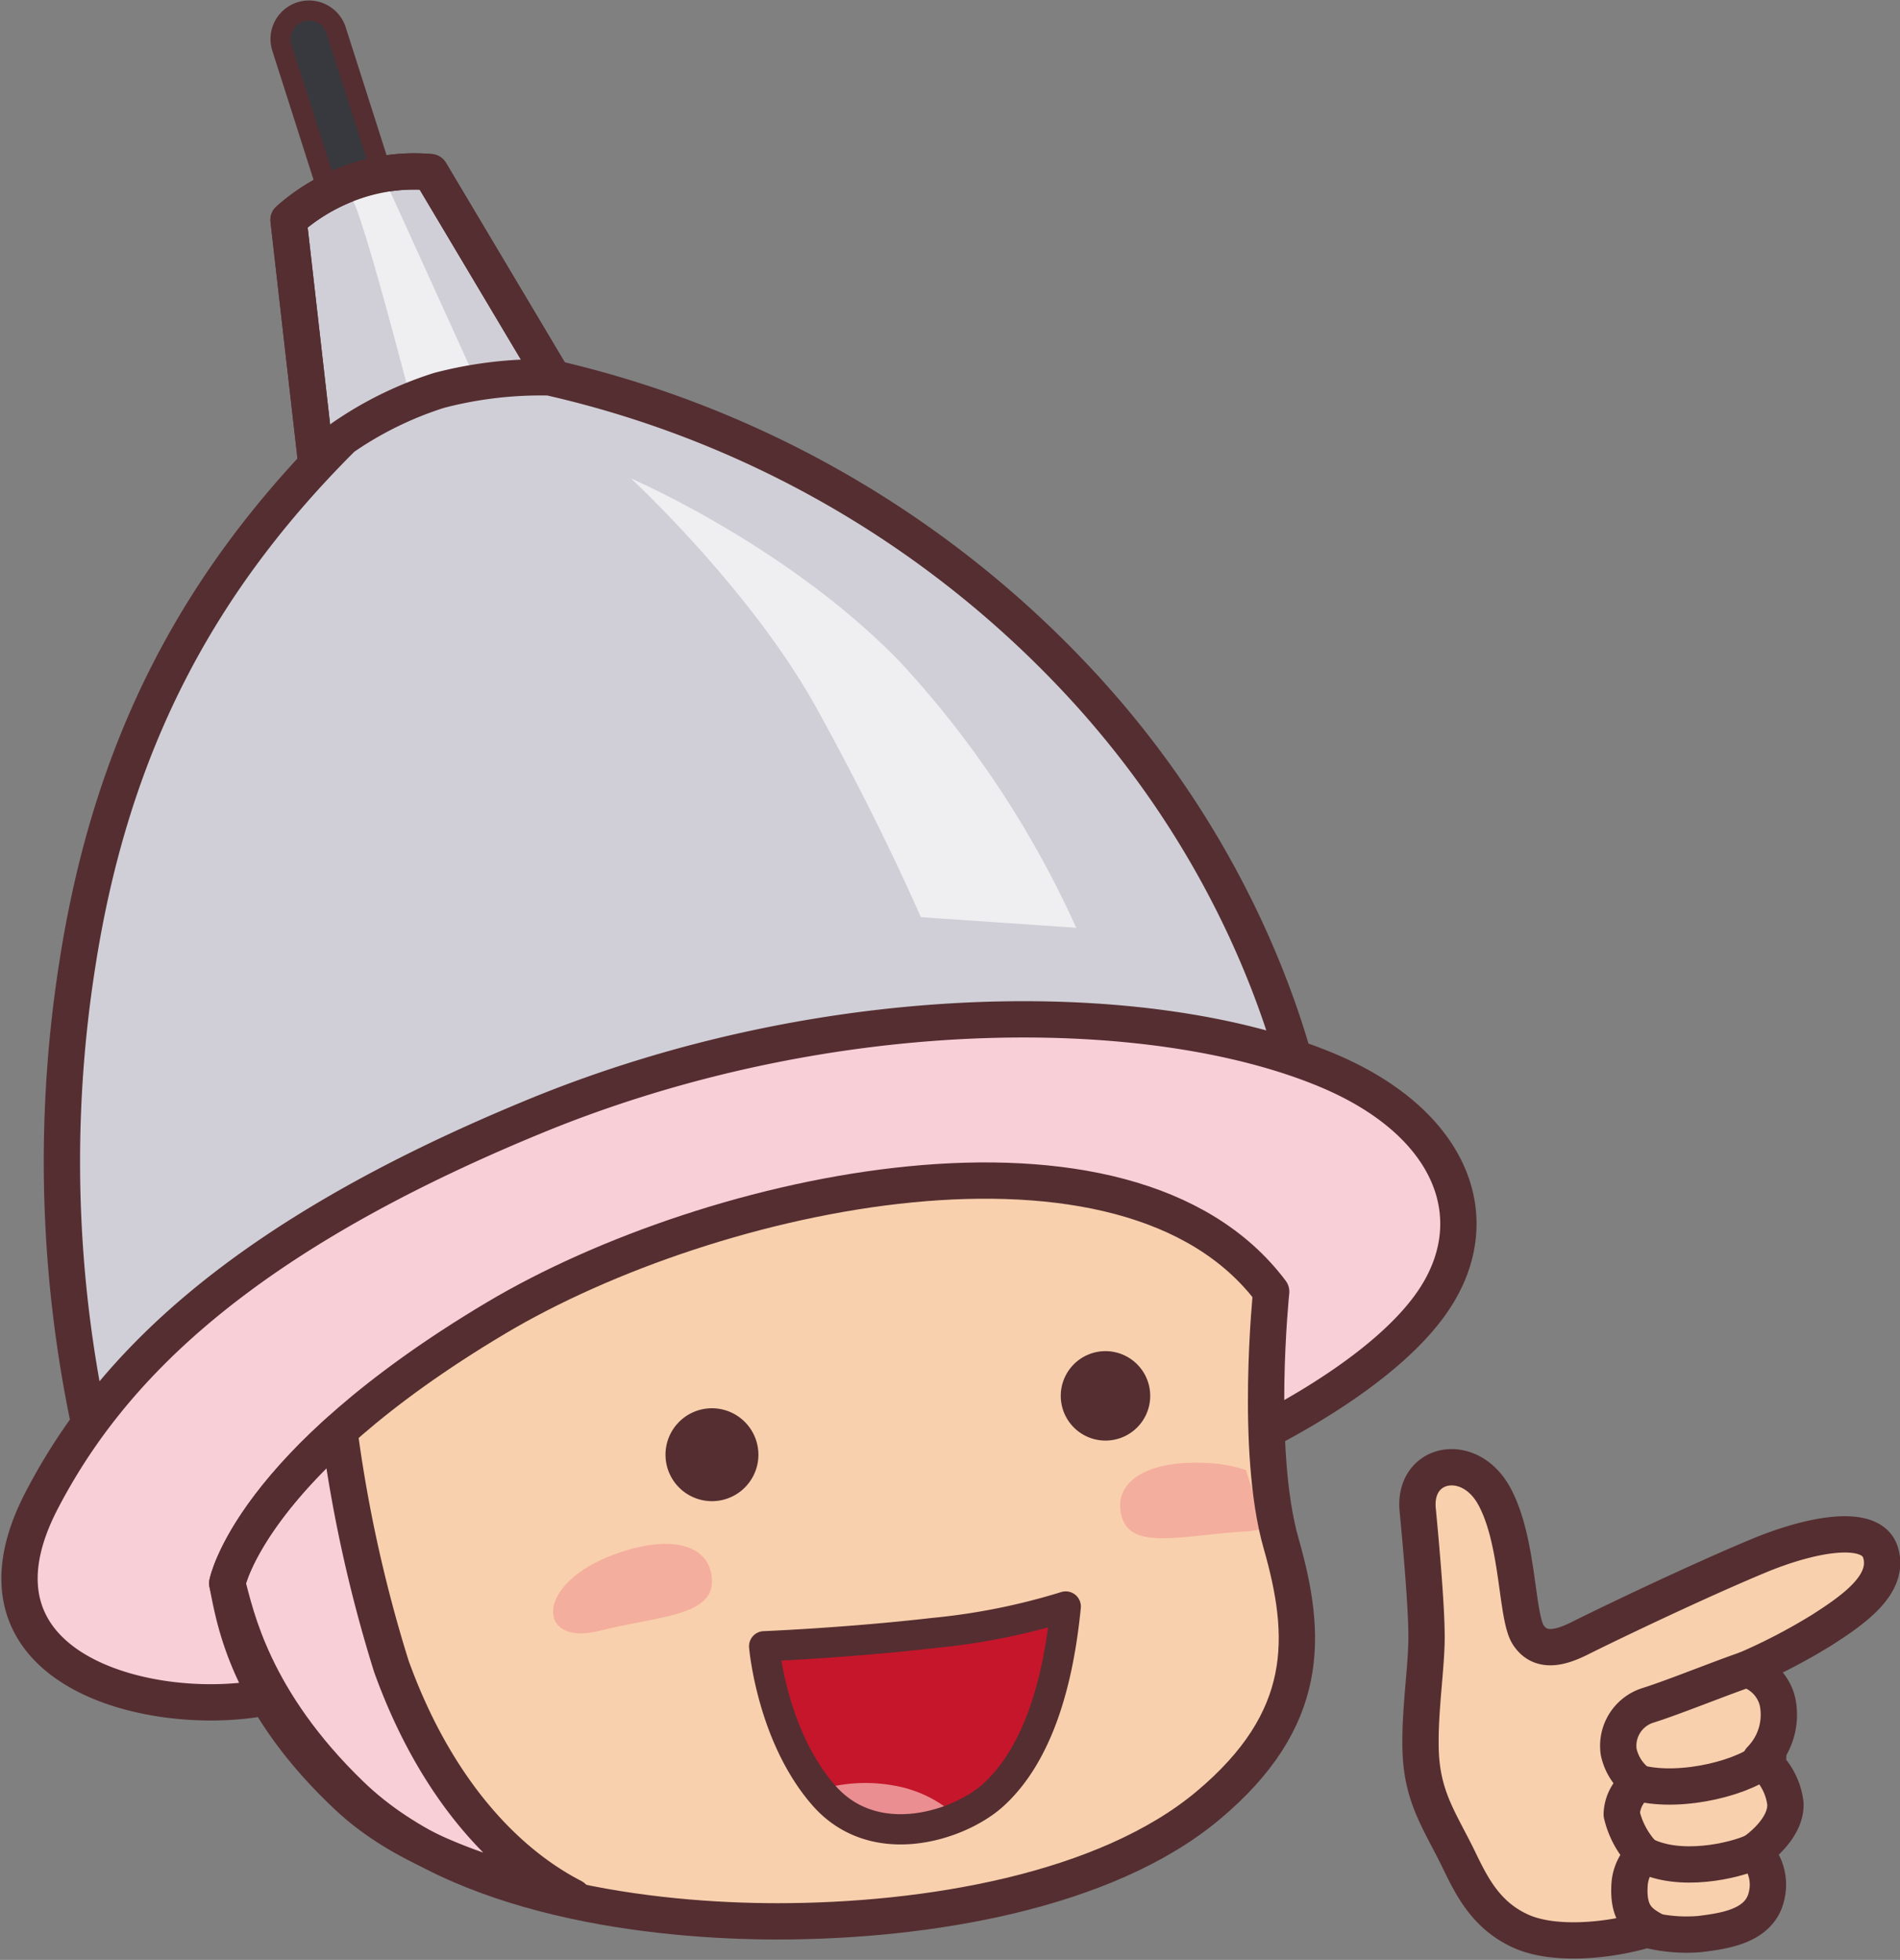 <svg xmlns="http://www.w3.org/2000/svg" width="151.831" height="156.619" viewBox="0 0 151.831 156.619">
  <rect x="0" y="0" width="151.831" height="156.619" fill="#808080" stroke="none"/>
  <g id="グループ_505" data-name="グループ 505" transform="translate(1.561 0.814)">
    <path id="パス_2903" data-name="パス 2903" d="M230.882,4828.488a2.275,2.275,0,0,0,1.474-2.857l-5.2-16.273a2.273,2.273,0,0,0-4.33,1.383l5.2,16.272A2.274,2.274,0,0,0,230.882,4828.488Z" transform="translate(-201.868 -4807.776)" fill="#37393e" stroke="#552e31" stroke-miterlimit="10" stroke-width="1.612"/>
    <path id="パス_2904" data-name="パス 2904" d="M225.787,4844.735l-2.517-22.084a15.564,15.564,0,0,1,5.274-3.08,14.69,14.69,0,0,1,6.06-.743l11.373,19.1Z" transform="translate(-201.773 -4805.887)" fill="#d0cfd7" stroke="#552e31" stroke-linecap="round" stroke-linejoin="round" stroke-width="2.901"/>
    <path id="パス_2905" data-name="パス 2905" d="M230.271,4819.358l9.318,20.516-6.017,1.851s-5.29-20.951-6.082-21.022S230.271,4819.358,230.271,4819.358Z" transform="translate(-201.068 -4805.785)" fill="#fff" opacity="0.65"/>
    <path id="パス_2906" data-name="パス 2906" d="M225.787,4844.735l-2.517-22.084a15.564,15.564,0,0,1,5.274-3.08,14.69,14.69,0,0,1,6.06-.743l11.373,19.1Z" transform="translate(-201.773 -4805.887)" fill="none" stroke="#552e31" stroke-linecap="round" stroke-linejoin="round" stroke-width="2.901"/>
    <path id="パス_2907" data-name="パス 2907" d="M211.309,4921.88a101.4,101.4,0,0,1-2.261-42.183c2.734-17.555,9.663-30.567,21.2-42.059a28.779,28.779,0,0,1,7.709-3.785,32.117,32.117,0,0,1,8.826-1.036,82.859,82.859,0,0,1,42.258,24.286c16.165,17.306,18.493,35.837,18.493,35.837l-9.25,3.32s-22.831-6.312-42.149,1.52-38.82,29.474-38.82,29.474Z" transform="translate(-204.425 -4803.472)" fill="#d0cfd7" stroke="#552e31" stroke-linecap="round" stroke-linejoin="round" stroke-width="2.901"/>
    <path id="パス_2908" data-name="パス 2908" d="M282.2,4875.615a79.171,79.171,0,0,0-14.042-21.209c-9-9.319-21.543-14.7-21.543-14.7s9.574,8.84,14.832,18.354,8.333,16.706,8.333,16.706Z" transform="translate(-197.759 -4802.287)" fill="#fff" opacity="0.65"/>
    <path id="パス_2909" data-name="パス 2909" d="M301.24,4911.063s11.653-5.031,16.42-11.652,1.942-14.533-8.343-18.8c-14.035-5.826-39.737-5.922-63.161,3.708-23.835,9.8-34.049,20.313-39.461,30.72-6.885,13.242,7.946,17.214,16.95,15.89a71.934,71.934,0,0,0,11.918-2.913Z" transform="translate(-204.928 -4795.944)" fill="#f8cfd7" stroke="#552e31" stroke-linecap="round" stroke-linejoin="round" stroke-width="2.901"/>
    <g id="グループ_502" data-name="グループ 502" transform="translate(16.599 93.529)">
      <path id="パス_2910" data-name="パス 2910" d="M302.513,4896.461s-1.324,12.711.795,20.128,2.383,14.035-5.827,20.92-22.511,9.271-34.427,9.271c-9.814,0-25.424-2.384-34.164-10.593s-7.945-12.183-9.8-16.42c0,0,1.787-9.467,21.451-21.187C257.894,4888.239,290.993,4881.1,302.513,4896.461Z" transform="translate(-219.091 -4887.583)" fill="#f9d0ad"/>
    </g>
    <path id="パス_2911" data-name="パス 2911" d="M279.8,4916.626a52.6,52.6,0,0,1-10.593,2.119c-6.885.794-13.506,1.059-13.506,1.059s.795,7.15,4.766,11.917,10.858,2.383,13.507,0S279,4924.836,279.8,4916.626Z" transform="translate(-196.197 -4789.06)" fill="#f9d0ad"/>
    <path id="パス_2912" data-name="パス 2912" d="M279.8,4916.626a52.6,52.6,0,0,1-10.593,2.119c-6.885.794-13.506,1.059-13.506,1.059s.795,7.15,4.766,11.917,10.858,2.383,13.507,0S279,4924.836,279.8,4916.626Z" transform="translate(-196.197 -4789.06)" fill="#c6162b"/>
    <path id="パス_2913" data-name="パス 2913" d="M246.709,4941.9c-6.613-1.59-13.345-3.668-17.985-8.021-8.011-7.514-9.038-14-9.633-17.048,0,0,.975-4.978,8.961-12.166a112.459,112.459,0,0,0,4.149,18.787C235.565,4932.8,240.957,4938.934,246.709,4941.9Z" transform="translate(-202.492 -4791.117)" fill="#f8cfd7" stroke="#552e31" stroke-linecap="round" stroke-linejoin="round" stroke-width="2.901"/>
    <path id="パス_2914" data-name="パス 2914" d="M252.685,4903.108a3.712,3.712,0,1,0,3.713,3.712A3.716,3.716,0,0,0,252.685,4903.108Z" transform="translate(-197.354 -4791.384)" fill="#552e31"/>
    <path id="パス_2915" data-name="パス 2915" d="M279.5,4899.213a3.574,3.574,0,1,0,3.573,3.575A3.578,3.578,0,0,0,279.5,4899.213Z" transform="translate(-192.719 -4792.054)" fill="#552e31"/>
    <path id="パス_2916" data-name="パス 2916" d="M246.257,4913.175c4.759-1.73,7.747-.6,7.747,2.186s-4.37,2.78-9.138,3.972S239.7,4915.558,246.257,4913.175Z" transform="translate(-198.672 -4789.794)" fill="#f4ae9d"/>
    <path id="パス_2917" data-name="パス 2917" d="M291.524,4912.035a5.32,5.32,0,0,1-1.5.281c-4.907.264-9.083,1.549-9.9-1.108s1.7-4.621,6.76-4.367a11.493,11.493,0,0,1,3.141.566" transform="translate(-192.024 -4790.746)" fill="#f4ae9d"/>
    <path id="パス_2918" data-name="パス 2918" d="M265.379,4928.858a9.823,9.823,0,0,1,5.124,2.531c-3.231,1.4-7.751,1.784-10.686-1.737-.12-.146-.229-.3-.343-.446A12.63,12.63,0,0,1,265.379,4928.858Z" transform="translate(-195.548 -4786.99)" fill="#ea8e91"/>
    <path id="パス_2919" data-name="パス 2919" d="M279.8,4916.626a52.6,52.6,0,0,1-10.593,2.119c-6.885.794-13.506,1.059-13.506,1.059s.6,7.15,4.766,11.917c4.087,4.669,10.858,2.383,13.507,0S279,4924.836,279.8,4916.626Z" transform="translate(-196.197 -4789.06)" fill="none" stroke="#552e31" stroke-linecap="round" stroke-linejoin="round" stroke-width="2.418"/>
    <g id="グループ_503" data-name="グループ 503" transform="translate(16.599 93.529)">
      <path id="パス_2920" data-name="パス 2920" d="M302.513,4896.461s-1.324,12.711.795,20.128,2.383,14.035-5.827,20.92-22.511,9.271-34.427,9.271c-9.814,0-25.392-1.75-34.031-10.064-7.912-7.614-9.236-14.4-9.931-16.95,0,0,1.787-9.467,21.451-21.187C257.894,4888.239,290.993,4881.1,302.513,4896.461Z" transform="translate(-219.091 -4887.583)" fill="none" stroke="#552e31" stroke-linecap="round" stroke-linejoin="round" stroke-width="2.901"/>
    </g>
    <g id="グループ_504" data-name="グループ 504" transform="translate(111.707 116.44)">
      <path id="パス_2921" data-name="パス 2921" d="M318.568,4944.07c-2.862.872-7.342,1.37-10.08.125s-3.879-3.519-4.914-5.661c-1.466-3.033-2.954-4.963-3.073-8.745-.1-3.111.472-6.609.472-9.1s-.459-7.549-.708-10.163c-.365-3.817,4.107-4.729,6.1-1.12s1.751,9.647,2.747,11.142,2.656.974,4.107.249c1.991-1,9.209-4.48,14.312-6.6,4.184-1.736,9-2.646,9.724-.247.747,2.489-2.008,4.478-4.746,6.221a46.919,46.919,0,0,1-5.973,3.111,3.533,3.533,0,0,1,2.489,2.613,5.114,5.114,0,0,1-1.369,4.6,5.208,5.208,0,0,1,1.991,3.484c.124,2.115-2.489,3.858-2.489,3.858a3.746,3.746,0,0,1,1,3.484c-.5,2.489-3.36,2.863-5.351,3.112A12.622,12.622,0,0,1,318.568,4944.07Z" transform="translate(-300.244 -4907.132)" fill="#f9d0ad" stroke="#552e31" stroke-linecap="round" stroke-linejoin="round" stroke-width="2.901"/>
      <path id="パス_2922" data-name="パス 2922" d="M324.18,4920.917c-1.867.623-5.849,2.24-7.84,2.862a3.386,3.386,0,0,0-2.364,3.734,4.172,4.172,0,0,0,1.617,2.489,3.11,3.11,0,0,0-1.374,2.5,7,7,0,0,0,1.747,3.226,3.576,3.576,0,0,0-1.12,2.364c-.154,2.328.735,3,1.855,3.627" transform="translate(-297.892 -4904.762)" fill="none" stroke="#552e31" stroke-linecap="round" stroke-linejoin="round" stroke-width="2.901"/>
      <path id="パス_2923" data-name="パス 2923" d="M324.5,4933.341c-1.617.747-5.973,1.743-8.835.249" transform="translate(-297.592 -4902.625)" fill="none" stroke="#552e31" stroke-linecap="round" stroke-linejoin="round" stroke-width="2.901"/>
      <path id="パス_2924" data-name="パス 2924" d="M325.678,4926.863c-1.617,1.619-6.844,2.988-10.33,2.117" transform="translate(-297.647 -4903.74)" fill="none" stroke="#552e31" stroke-linecap="round" stroke-linejoin="round" stroke-width="2.901"/>
    </g>
  </g>
</svg>
